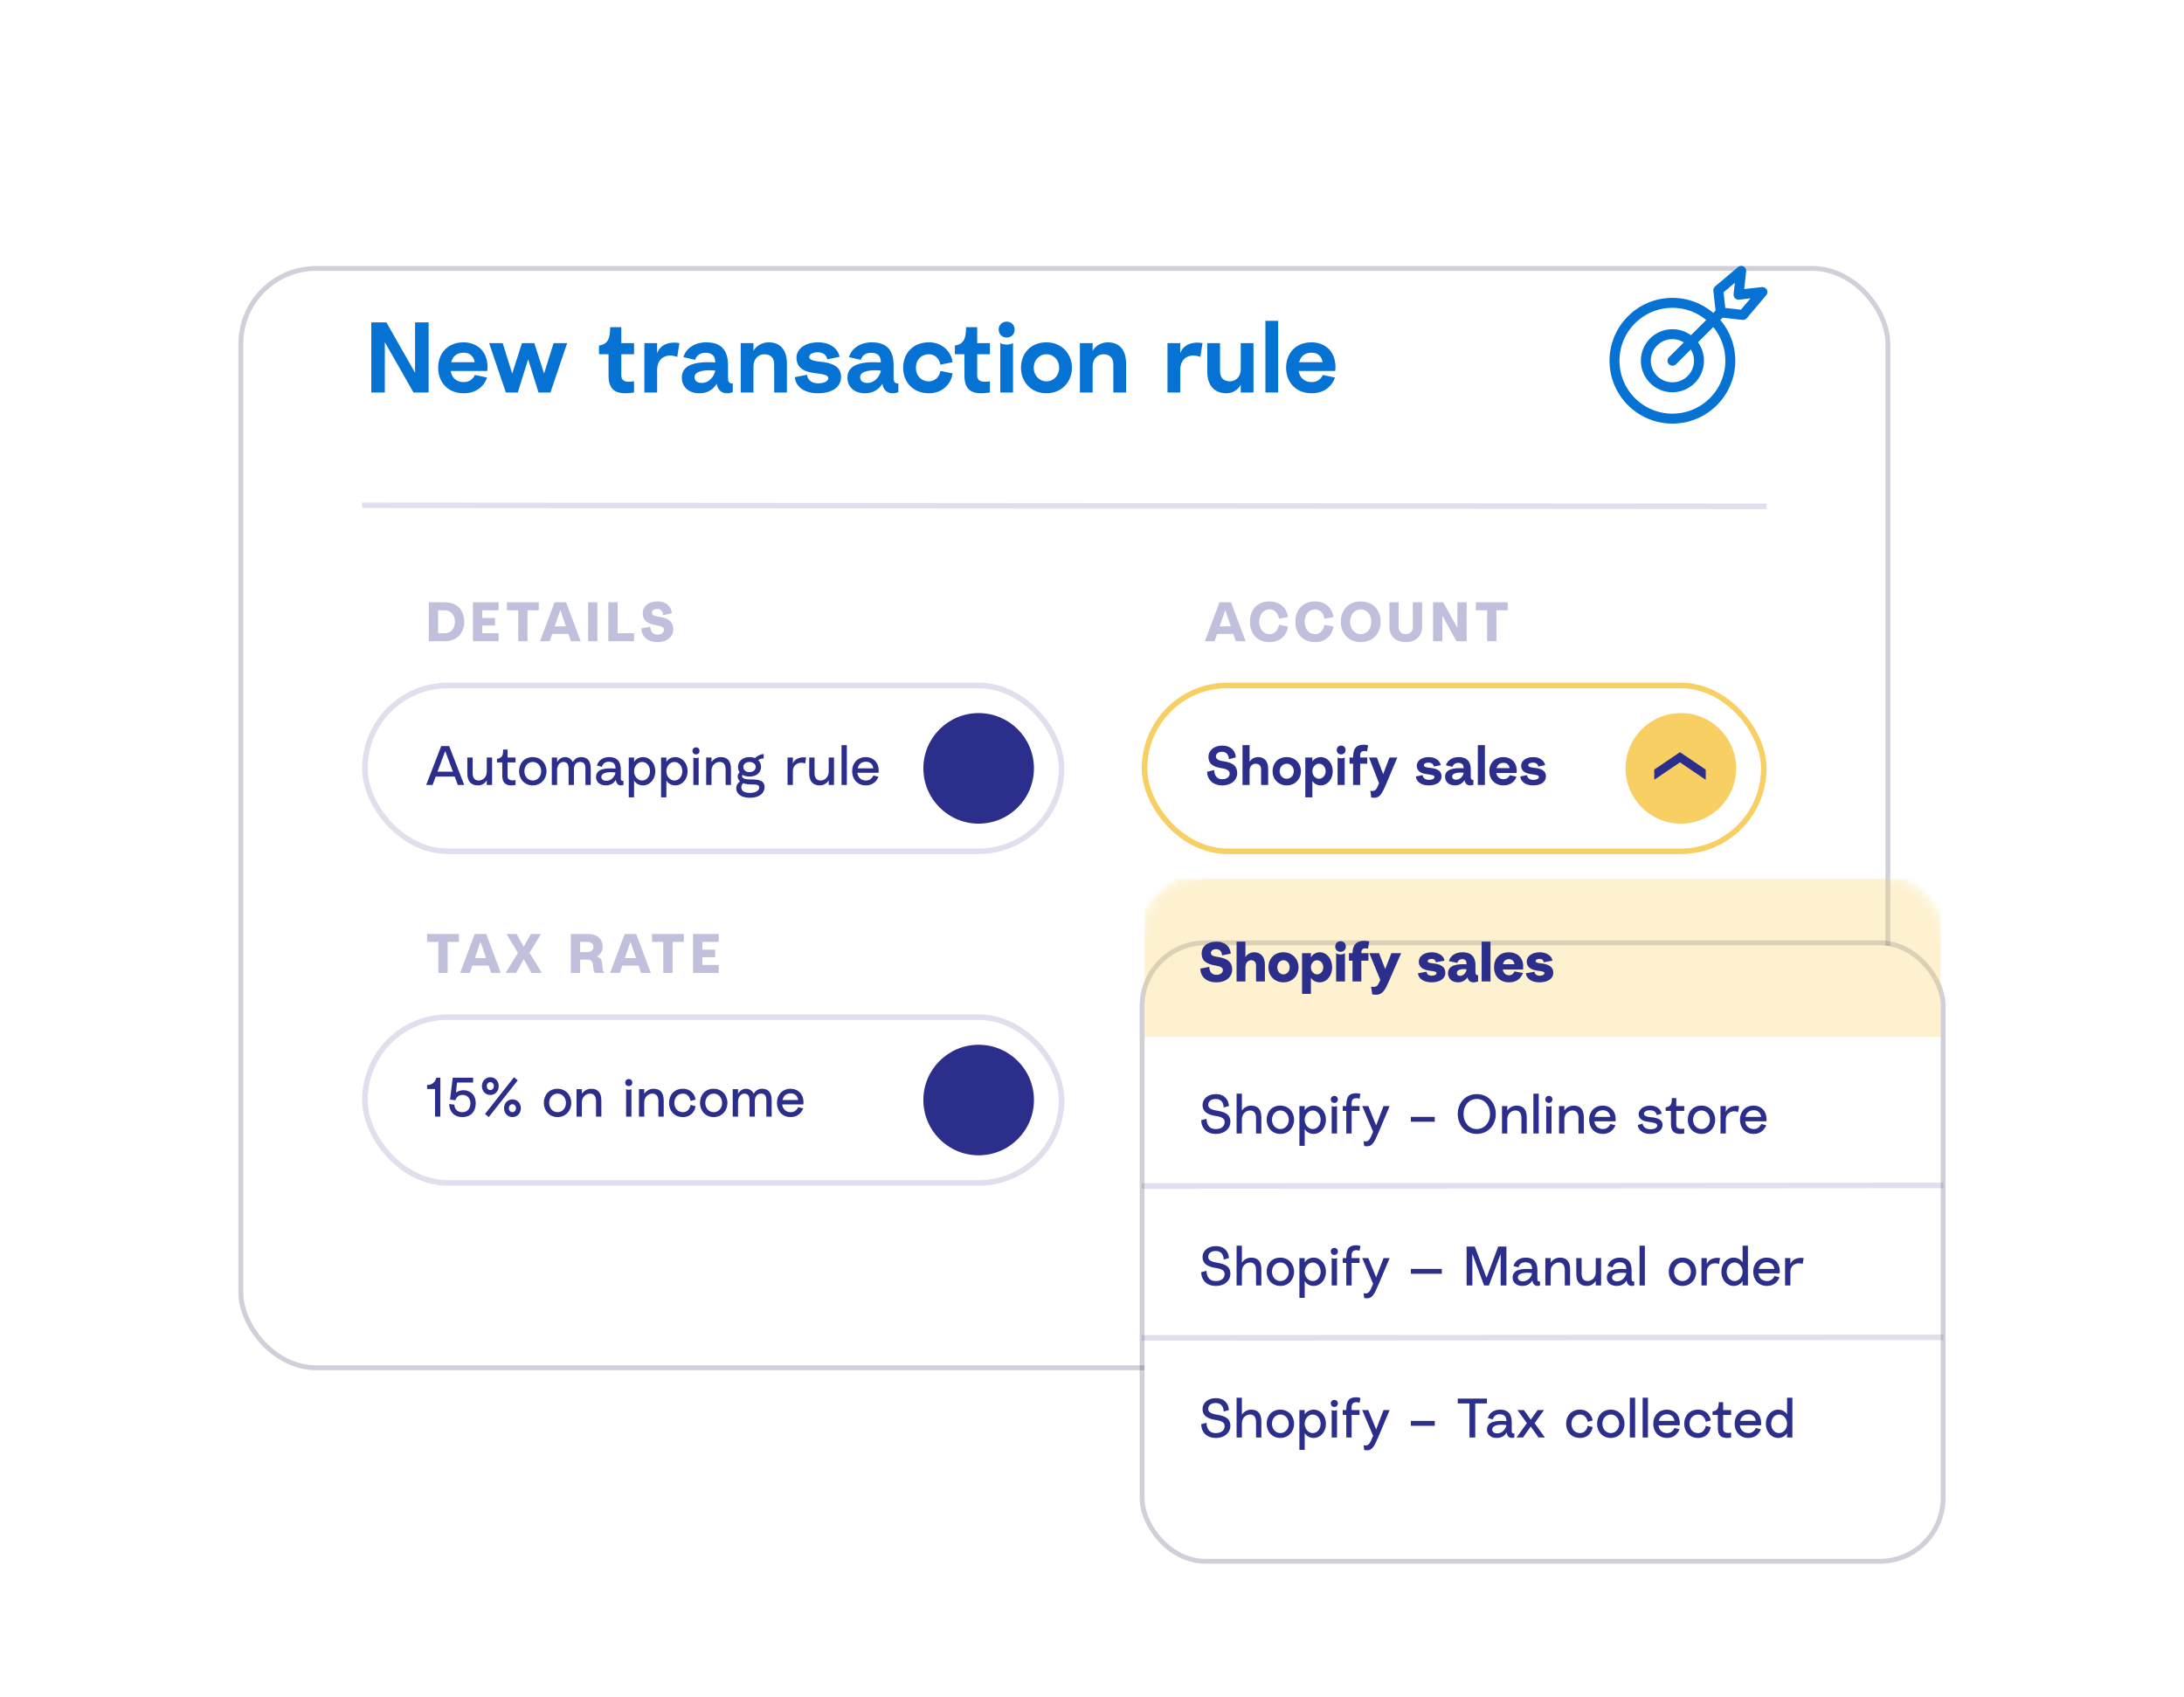 <svg width="395" height="307" viewBox="0 0 395 307" fill="none" xmlns="http://www.w3.org/2000/svg">
<g clip-path="url(#clip0_3908_7846)">
<g filter="url(#filter0_d_3908_7846)">
<rect x="44" y="37" width="297" height="198" rx="13.2" fill="white"/>
<rect x="43.56" y="36.56" width="297.88" height="198.88" rx="13.64" stroke="#161748" stroke-opacity="0.2" stroke-width="0.88"/>
</g>
<path opacity="0.3" fill-rule="evenodd" clip-rule="evenodd" d="M225.28 116H223.52L223.07 114.68H220.13L219.68 116H217.92L220.56 108.96H222.64L225.28 116ZM221.6 110.36L220.59 113.32H222.61L221.6 110.36Z" fill="#2C2E8B"/>
<path opacity="0.3" d="M226.061 112.48C226.061 114.51 227.271 116.16 229.621 116.16C231.751 116.16 232.811 114.66 232.941 113.34L231.311 113.02C231.231 113.67 230.761 114.72 229.641 114.72C228.431 114.72 227.741 113.72 227.741 112.48C227.741 111.24 228.431 110.24 229.641 110.24C230.761 110.24 231.231 111.29 231.311 111.94L232.941 111.62C232.811 110.3 231.751 108.8 229.621 108.8C227.271 108.8 226.061 110.45 226.061 112.48Z" fill="#2C2E8B"/>
<path opacity="0.3" d="M234.281 112.48C234.281 114.51 235.491 116.16 237.841 116.16C239.971 116.16 241.031 114.66 241.161 113.34L239.531 113.02C239.451 113.67 238.981 114.72 237.861 114.72C236.651 114.72 235.961 113.72 235.961 112.48C235.961 111.24 236.651 110.24 237.861 110.24C238.981 110.24 239.451 111.29 239.531 111.94L241.161 111.62C241.031 110.3 239.971 108.8 237.841 108.8C235.491 108.8 234.281 110.45 234.281 112.48Z" fill="#2C2E8B"/>
<path opacity="0.3" fill-rule="evenodd" clip-rule="evenodd" d="M242.503 112.48C242.503 110.45 243.823 108.8 246.103 108.8C248.383 108.8 249.703 110.45 249.703 112.48C249.703 114.51 248.383 116.16 246.103 116.16C243.823 116.16 242.503 114.51 242.503 112.48ZM244.183 112.48C244.183 113.72 244.953 114.72 246.103 114.72C247.253 114.72 248.023 113.72 248.023 112.48C248.023 111.24 247.253 110.24 246.103 110.24C244.953 110.24 244.183 111.24 244.183 112.48Z" fill="#2C2E8B"/>
<path opacity="0.3" d="M255.523 108.96V113.46C255.523 114.34 254.853 114.72 254.243 114.72C253.603 114.72 252.963 114.35 252.963 113.46V108.96H251.283V113.32C251.283 115.14 252.463 116.16 254.243 116.16C256.003 116.16 257.203 115.14 257.203 113.32V108.96H255.523Z" fill="#2C2E8B"/>
<path opacity="0.3" d="M263.585 108.96V113.58L261.025 108.96H259.185V116H260.865V111.38L263.425 116H265.265V108.96H263.585Z" fill="#2C2E8B"/>
<path opacity="0.3" d="M266.925 108.96V110.4H268.965V116H270.645V110.4H272.685V108.96H266.925Z" fill="#2C2E8B"/>
<rect x="207" y="124" width="112" height="30" rx="15" stroke="#F7CF63" stroke-linecap="square"/>
<path fill-rule="evenodd" clip-rule="evenodd" d="M314 139C314 133.477 309.523 129 304 129C298.477 129 294 133.477 294 139C294 144.523 298.477 149 304 149C309.523 149 314 144.523 314 139Z" fill="#F7CF63"/>
<path d="M308.5 141.074L303.841 137.914L299.192 141.06V139.216L303.842 136.069L308.5 139.228V141.074Z" fill="#2C2E8B"/>
<path d="M221.12 137.69C220.04 137.53 219.91 137.09 219.91 136.82C219.91 136.52 220.17 136 221.04 136C222.02 136 222.25 136.88 222.25 137.34L223.5 137.02C223.48 135.88 222.65 134.88 221.06 134.88C219.55 134.88 218.56 135.78 218.56 136.88C218.56 138.08 219.2 138.71 221.04 138.99C222.09 139.16 222.4 139.5 222.4 139.98C222.4 140.37 222.05 140.96 221.04 140.96C219.83 140.96 219.62 139.92 219.6 139.3L218.32 139.62C218.32 140.88 219.24 142.08 221.04 142.08C222.76 142.08 223.76 141.06 223.76 139.9C223.76 138.3 222.61 137.9 221.12 137.69Z" fill="#2C2E8B"/>
<path d="M227.521 136.96C226.821 136.96 226.231 137.37 226.001 137.82V134.8H224.721V142H226.001V139.36C226.001 138.58 226.561 138.16 227.061 138.16C227.611 138.16 228.081 138.4 228.081 139.2V142H229.361V139.12C229.361 137.62 228.611 136.96 227.521 136.96Z" fill="#2C2E8B"/>
<path fill-rule="evenodd" clip-rule="evenodd" d="M230.16 139.52C230.16 138.11 231.1 136.96 232.72 136.96C234.24 136.96 235.28 138.11 235.28 139.52C235.28 140.93 234.24 142.08 232.72 142.08C231.17 142.08 230.16 140.93 230.16 139.52ZM231.44 139.52C231.44 140.27 231.98 140.88 232.72 140.88C233.46 140.88 234 140.27 234 139.52C234 138.77 233.46 138.16 232.72 138.16C231.98 138.16 231.44 138.77 231.44 139.52Z" fill="#2C2E8B"/>
<path fill-rule="evenodd" clip-rule="evenodd" d="M236.08 137.04H237.36V137.74C237.63 137.33 238.2 136.96 238.86 136.96C240.07 136.96 241.04 138.05 241.04 139.52C241.04 140.99 240.07 142.08 238.86 142.08C238.2 142.08 237.63 141.71 237.36 141.28V144.24H236.08V137.04ZM237.36 139.52C237.36 140.26 237.9 140.88 238.56 140.88C239.22 140.88 239.76 140.26 239.76 139.52C239.76 138.78 239.22 138.16 238.56 138.16C237.9 138.16 237.36 138.78 237.36 139.52Z" fill="#2C2E8B"/>
<path fill-rule="evenodd" clip-rule="evenodd" d="M242.561 136.48C242.091 136.48 241.761 136.13 241.761 135.68C241.761 135.23 242.091 134.88 242.561 134.88C243.041 134.88 243.361 135.23 243.361 135.68C243.361 136.13 243.041 136.48 242.561 136.48ZM243.201 137.04V142H241.921V137.04C242.091 137.13 242.331 137.19 242.561 137.19C242.791 137.19 243.031 137.13 243.201 137.04Z" fill="#2C2E8B"/>
<path d="M246 136.62C246 135.68 246.86 135.83 247.24 135.93L247.44 134.83C247.26 134.78 246.97 134.72 246.74 134.72C245.48 134.72 244.72 135.17 244.72 137V137.04H244.08V138.16H244.72V142H246V138.16H247.28V137.04H246V136.62Z" fill="#2C2E8B"/>
<path d="M247.601 137.04L249.411 141.69C248.961 142.74 248.821 143.24 247.841 143.06L248.001 144.26C248.101 144.29 248.311 144.32 248.581 144.32C249.521 144.32 249.961 143.6 250.721 141.8L252.721 137.04H251.301L250.161 140.04L249.021 137.04H247.601Z" fill="#2C2E8B"/>
<path d="M256.08 140.46C256.13 141.3 256.9 142.08 258.39 142.08C259.89 142.08 260.72 141.41 260.72 140.45C260.72 139.39 259.88 139.03 258.58 138.9C257.63 138.8 257.52 138.61 257.52 138.42C257.52 138.23 257.74 137.96 258.39 137.96C259.08 137.96 259.3 138.42 259.33 138.67L260.56 138.42C260.49 137.79 259.81 136.96 258.42 136.96C256.92 136.96 256.24 137.79 256.24 138.48C256.24 139.07 256.45 139.83 257.99 140.04C258.92 140.17 259.44 140.22 259.44 140.56C259.44 140.78 259.17 141.08 258.43 141.08C257.55 141.08 257.32 140.53 257.31 140.22L256.08 140.46Z" fill="#2C2E8B"/>
<path fill-rule="evenodd" clip-rule="evenodd" d="M263.14 142.08C262 142.08 261.36 141.4 261.36 140.51C261.36 139.19 262.76 138.86 264.72 138.98C264.72 138.39 264.46 138.01 263.74 138.01C263.12 138.01 262.82 138.35 262.7 138.72L261.52 138.45C261.74 137.66 262.54 136.96 263.82 136.96C264.93 136.96 266 137.4 266 139.24V140.58C266 141.06 266.32 141.14 266.48 141.08V141.96C266.26 142.05 266.09 142.08 265.88 142.08C265.32 142.08 264.96 141.71 264.87 141.12C264.56 141.63 264.01 142.08 263.14 142.08ZM264.72 139.8C263.73 139.69 262.64 139.83 262.64 140.45C262.64 140.86 262.94 141.07 263.47 141.04C264.04 141.01 264.62 140.44 264.72 139.8Z" fill="#2C2E8B"/>
<path d="M267.28 134.8V142H268.56V134.8H267.28Z" fill="#2C2E8B"/>
<path fill-rule="evenodd" clip-rule="evenodd" d="M271.91 136.96C273.09 136.96 274.31 137.69 274.32 139.45C274.32 139.59 274.31 139.69 274.29 139.84H270.62C270.71 140.5 271.2 140.96 271.93 140.96C272.54 140.96 272.9 140.58 273.05 140.24L274.27 140.5C274.02 141.27 273.28 142.08 271.93 142.08C270.3 142.08 269.36 140.93 269.36 139.52C269.36 138.03 270.35 136.96 271.91 136.96ZM271.94 138C271.16 138 270.81 138.43 270.67 138.96H273.02C272.97 138.48 272.62 138 271.94 138Z" fill="#2C2E8B"/>
<path d="M274.96 140.46C275.01 141.3 275.78 142.08 277.27 142.08C278.77 142.08 279.6 141.41 279.6 140.45C279.6 139.39 278.76 139.03 277.46 138.9C276.51 138.8 276.4 138.61 276.4 138.42C276.4 138.23 276.62 137.96 277.27 137.96C277.96 137.96 278.18 138.42 278.21 138.67L279.44 138.42C279.37 137.79 278.69 136.96 277.3 136.96C275.8 136.96 275.12 137.79 275.12 138.48C275.12 139.07 275.33 139.83 276.87 140.04C277.8 140.17 278.32 140.22 278.32 140.56C278.32 140.78 278.05 141.08 277.31 141.08C276.43 141.08 276.2 140.53 276.19 140.22L274.96 140.46Z" fill="#2C2E8B"/>
<path opacity="0.3" fill-rule="evenodd" clip-rule="evenodd" d="M77.56 108.96H80.43C82.9 108.96 83.96 110.62 83.96 112.48C83.96 114.34 82.84 116 80.43 116H77.56V108.96ZM79.24 114.56H80.42C81.68 114.56 82.28 113.54 82.28 112.48C82.28 111.42 81.68 110.4 80.42 110.4H79.24V114.56Z" fill="#2C2E8B"/>
<path opacity="0.3" d="M90.18 110.4V108.96H85.54V116H90.18V114.56H87.22V113.16H89.54V111.8H87.22V110.4H90.18Z" fill="#2C2E8B"/>
<path opacity="0.3" d="M91.682 108.96V110.4H93.722V116H95.402V110.4H97.442V108.96H91.682Z" fill="#2C2E8B"/>
<path opacity="0.3" fill-rule="evenodd" clip-rule="evenodd" d="M105.022 116H103.262L102.812 114.68H99.872L99.422 116H97.662L100.302 108.96H102.382L105.022 116ZM101.342 110.36L100.332 113.32H102.352L101.342 110.36Z" fill="#2C2E8B"/>
<path opacity="0.3" d="M108.043 116V108.96H106.363V116H108.043Z" fill="#2C2E8B"/>
<path opacity="0.3" d="M110.024 108.96V116H114.664V114.56H111.704V108.96H110.024Z" fill="#2C2E8B"/>
<path opacity="0.3" d="M118.965 111.53C118.045 111.39 117.915 111.11 117.915 110.84C117.915 110.54 118.175 110.16 118.885 110.16C119.675 110.16 119.925 110.82 119.925 111.28L121.505 110.96C121.455 109.85 120.615 108.8 118.905 108.8C117.235 108.8 116.245 109.72 116.245 110.9C116.245 112.14 116.885 112.83 118.885 113.15C119.775 113.3 120.085 113.54 120.085 113.96C120.085 114.35 119.735 114.8 118.885 114.8C117.905 114.8 117.625 113.98 117.625 113.36L116.005 113.68C116.005 114.98 116.965 116.16 118.885 116.16C120.765 116.16 121.765 115.1 121.765 113.86C121.765 112.26 120.615 111.77 118.965 111.53Z" fill="#2C2E8B"/>
<rect opacity="0.15" x="66" y="124" width="126" height="30" rx="15" stroke="#2C2E8B" stroke-linecap="square"/>
<path fill-rule="evenodd" clip-rule="evenodd" d="M187 139C187 144.523 182.523 149 177 149C171.477 149 167 144.523 167 139C167 133.477 171.477 129 177 129C182.523 129 187 133.477 187 139Z" fill="#2C2E8B"/>
<path d="M181.5 136.926L176.841 140.086L172.192 136.94V138.784L176.842 141.931L181.5 138.772V136.926Z" fill="#2C2E8B"/>
<path fill-rule="evenodd" clip-rule="evenodd" d="M83.96 142H82.8L82.24 140.48H78.8L78.24 142H77.08L79.8 134.96H81.24L83.96 142ZM80.52 135.86L79.13 139.6H81.91L80.52 135.86Z" fill="#2C2E8B"/>
<path d="M86.441 142.08C87.38 142.08 87.861 141.45 88.04 141.18V142H89.001V137.04H88.04V139.58C88.04 140.67 87.24 141.2 86.581 141.2C85.99 141.2 85.481 140.88 85.481 139.84V137.04H84.52V139.92C84.52 141.42 85.26 142.08 86.441 142.08Z" fill="#2C2E8B"/>
<path d="M89.88 137.92H90.84V140.32C90.84 141.82 91.68 142.08 92.54 142.08C92.75 142.08 93.02 142.05 93.24 142V141.12C92.79 141.21 91.8 141.3 91.8 140.44V137.92H93.24V137.04H91.8V135.6H91C91 136.75 90.79 137.12 89.88 137.28V137.92Z" fill="#2C2E8B"/>
<path fill-rule="evenodd" clip-rule="evenodd" d="M93.88 139.52C93.88 138.11 94.79 136.96 96.36 136.96C97.83 136.96 98.84 138.11 98.84 139.52C98.84 140.93 97.83 142.08 96.36 142.08C94.86 142.08 93.88 140.93 93.88 139.52ZM94.84 139.52C94.84 140.45 95.48 141.2 96.36 141.2C97.24 141.2 97.88 140.45 97.88 139.52C97.88 138.59 97.24 137.84 96.36 137.84C95.48 137.84 94.84 138.59 94.84 139.52Z" fill="#2C2E8B"/>
<path d="M105.08 136.96C104.35 136.96 103.84 137.42 103.59 137.86C103.4 137.42 102.9 136.96 102.24 136.96C101.56 136.96 101.07 137.33 100.76 137.86V137.04H99.8V142H100.76V139.3C100.76 138.37 101.34 137.84 101.9 137.84C102.51 137.84 102.84 138.24 102.84 139.04V142H103.8V139.14C103.8 138.28 104.33 137.84 104.89 137.84C105.51 137.84 105.88 138.16 105.88 138.96V142H106.84V139.04C106.84 137.54 106.16 136.96 105.08 136.96Z" fill="#2C2E8B"/>
<path fill-rule="evenodd" clip-rule="evenodd" d="M109.54 142.08C108.55 142.08 107.8 141.48 107.8 140.59C107.8 139.13 109.36 138.88 111.32 139.04C111.32 138.4 111.11 137.8 110.1 137.8C109.28 137.8 108.95 138.34 108.86 138.72L107.96 138.48C108.22 137.54 109.06 136.96 110.18 136.96C111.29 136.96 112.28 137.44 112.28 139.24V140.82C112.28 141.28 112.56 141.32 112.76 141.26V141.98C112.65 142.04 112.48 142.08 112.32 142.08C111.81 142.08 111.43 141.72 111.38 141.07C111.06 141.61 110.56 142.08 109.54 142.08ZM111.32 139.75C110.05 139.58 108.76 139.74 108.76 140.55C108.76 140.96 109.11 141.31 109.83 141.24C110.68 141.16 111.24 140.36 111.32 139.75Z" fill="#2C2E8B"/>
<path fill-rule="evenodd" clip-rule="evenodd" d="M113.72 137.04H114.68V137.82C115 137.3 115.62 136.96 116.29 136.96C117.53 136.96 118.52 138.05 118.52 139.52C118.52 140.99 117.53 142.08 116.29 142.08C115.62 142.08 115 141.74 114.68 141.2V144.24H113.72V137.04ZM114.68 139.52C114.68 140.43 115.33 141.2 116.12 141.2C116.98 141.2 117.56 140.43 117.56 139.52C117.56 138.61 116.98 137.84 116.12 137.84C115.33 137.84 114.68 138.61 114.68 139.52Z" fill="#2C2E8B"/>
<path fill-rule="evenodd" clip-rule="evenodd" d="M119.561 137.04H120.521V137.82C120.841 137.3 121.461 136.96 122.131 136.96C123.371 136.96 124.361 138.05 124.361 139.52C124.361 140.99 123.371 142.08 122.131 142.08C121.461 142.08 120.841 141.74 120.521 141.2V144.24H119.561V137.04ZM120.521 139.52C120.521 140.43 121.171 141.2 121.961 141.2C122.821 141.2 123.401 140.43 123.401 139.52C123.401 138.61 122.821 137.84 121.961 137.84C121.171 137.84 120.521 138.61 120.521 139.52Z" fill="#2C2E8B"/>
<path fill-rule="evenodd" clip-rule="evenodd" d="M125.88 136.48C125.5 136.48 125.24 136.2 125.24 135.84C125.24 135.48 125.5 135.2 125.88 135.2C126.26 135.2 126.52 135.48 126.52 135.84C126.52 136.2 126.26 136.48 125.88 136.48ZM126.36 137.04V142H125.4V137.04C125.53 137.1 125.71 137.14 125.88 137.14C126.05 137.14 126.23 137.1 126.36 137.04Z" fill="#2C2E8B"/>
<path d="M130.36 136.96C129.42 136.96 128.86 137.59 128.68 137.86V137.04H127.72V142H128.68V139.46C128.68 138.37 129.48 137.84 130.14 137.84C130.73 137.84 131.24 138.16 131.24 139.2V142H132.2V139.12C132.2 137.62 131.54 136.96 130.36 136.96Z" fill="#2C2E8B"/>
<path fill-rule="evenodd" clip-rule="evenodd" d="M135.7 141C134.3 141 134.08 140.61 134.28 140.17C134.61 140.37 135.04 140.48 135.56 140.48C136.84 140.48 137.64 139.75 137.64 138.75C137.64 138.28 137.47 137.84 137.14 137.52C137.4 137.29 137.7 137.21 138.12 137.21V136.4C137.64 136.42 136.95 136.71 136.57 137.14C136.28 137.03 135.95 136.96 135.56 136.96C134.24 136.96 133.48 137.77 133.48 138.75C133.48 139.11 133.58 139.44 133.77 139.71C133.23 140.19 133.36 140.97 133.85 141.35C133.46 141.63 133.16 142.04 133.16 142.61C133.16 143.39 133.76 144.32 135.66 144.32C137.31 144.32 138.28 143.5 138.28 142.4C138.28 141.11 137.09 141 135.7 141ZM135.56 137.84C136.25 137.84 136.68 138.27 136.68 138.75C136.68 139.25 136.25 139.68 135.56 139.68C134.86 139.68 134.44 139.25 134.44 138.75C134.44 138.27 134.86 137.84 135.56 137.84ZM134.08 142.42C134.08 143.03 134.52 143.44 135.69 143.44C136.73 143.44 137.32 142.96 137.32 142.48C137.32 141.937 136.748 141.926 136.128 141.914C136.062 141.913 135.996 141.912 135.93 141.91C135.17 141.89 134.73 141.82 134.42 141.68C134.24 141.86 134.08 142.09 134.08 142.42Z" fill="#2C2E8B"/>
<path d="M143.4 138.13V137.04H142.44V142H143.4V139.51C143.4 138.31 144.5 137.69 145.62 138.11L145.8 137.04C144.79 136.85 143.69 137.27 143.4 138.13Z" fill="#2C2E8B"/>
<path d="M148.28 142.08C149.22 142.08 149.7 141.45 149.88 141.18V142H150.84V137.04H149.88V139.58C149.88 140.67 149.08 141.2 148.42 141.2C147.83 141.2 147.32 140.88 147.32 139.84V137.04H146.36V139.92C146.36 141.42 147.1 142.08 148.28 142.08Z" fill="#2C2E8B"/>
<path d="M152.2 134.8V142H153.16V134.8H152.2Z" fill="#2C2E8B"/>
<path fill-rule="evenodd" clip-rule="evenodd" d="M156.59 136.96C157.73 136.96 158.91 137.69 158.92 139.45C158.92 139.59 158.91 139.68 158.89 139.8H155.07C155.14 140.59 155.71 141.2 156.63 141.2C157.3 141.2 157.74 140.78 157.96 140.28L158.87 140.52C158.6 141.19 157.97 142.08 156.61 142.08C155.04 142.08 154.12 140.93 154.12 139.52C154.12 138.03 155.12 136.96 156.59 136.96ZM156.64 137.8C155.69 137.8 155.27 138.35 155.12 139H157.94C157.88 138.31 157.38 137.8 156.64 137.8Z" fill="#2C2E8B"/>
<path opacity="0.3" d="M77.24 168.96V170.4H79.28V176H80.96V170.4H83V168.96H77.24Z" fill="#2C2E8B"/>
<path opacity="0.3" fill-rule="evenodd" clip-rule="evenodd" d="M90.581 176H88.821L88.371 174.68H85.431L84.981 176H83.221L85.861 168.96H87.941L90.581 176ZM86.901 170.36L85.891 173.32H87.911L86.901 170.36Z" fill="#2C2E8B"/>
<path opacity="0.3" d="M98.002 176L95.762 172.38L97.842 168.96H96.012L94.722 171.26L93.432 168.96H91.602L93.682 172.38L91.442 176H93.342L94.722 173.51L96.102 176H98.002Z" fill="#2C2E8B"/>
<path opacity="0.3" fill-rule="evenodd" clip-rule="evenodd" d="M104.924 176H103.244V168.96H106.264C108.164 168.96 109.004 170 109.004 171.24C109.004 171.98 108.604 172.67 107.994 173.05C108.354 173.15 108.614 173.4 108.714 173.62C108.872 173.95 108.911 174.376 108.948 174.782C108.994 175.301 109.038 175.787 109.324 176H107.644C107.392 175.832 107.344 175.402 107.294 174.953C107.255 174.602 107.215 174.239 107.074 173.98C106.914 173.69 106.654 173.6 106.284 173.6H104.924V176ZM104.924 170.4V172.24H106.174C106.864 172.24 107.324 171.88 107.324 171.32C107.324 170.69 106.864 170.4 106.174 170.4H104.924Z" fill="#2C2E8B"/>
<path opacity="0.3" fill-rule="evenodd" clip-rule="evenodd" d="M117.705 176H115.945L115.495 174.68H112.555L112.105 176H110.345L112.985 168.96H115.065L117.705 176ZM114.025 170.36L113.015 173.32H115.035L114.025 170.36Z" fill="#2C2E8B"/>
<path opacity="0.3" d="M117.926 168.96V170.4H119.966V176H121.646V170.4H123.686V168.96H117.926Z" fill="#2C2E8B"/>
<path opacity="0.3" d="M129.987 170.4V168.96H125.347V176H129.987V174.56H127.027V173.16H129.347V171.8H127.027V170.4H129.987Z" fill="#2C2E8B"/>
<rect opacity="0.15" x="66" y="184" width="126" height="30" rx="15" stroke="#2C2E8B" stroke-linecap="square"/>
<path fill-rule="evenodd" clip-rule="evenodd" d="M187 199C187 204.523 182.523 209 177 209C171.477 209 167 204.523 167 199C167 193.477 171.477 189 177 189C182.523 189 187 193.477 187 199Z" fill="#2C2E8B"/>
<path d="M181.5 196.926L176.841 200.086L172.192 196.94V198.784L176.842 201.931L181.5 198.772V196.926Z" fill="#2C2E8B"/>
<path d="M78.92 194.96C78.74 195.74 78.13 196.28 77.24 196.28V197H78.68V202H79.64V194.96H78.92Z" fill="#2C2E8B"/>
<path d="M82.47 197.65L82.66 195.84H85.57V194.96H81.88L81.4 198.92L82.34 199.04C82.54 198.55 82.89 198.06 83.66 198.07C84.66 198.08 85.08 198.85 85.08 199.6C85.08 200.39 84.63 201.2 83.62 201.2C82.53 201.2 82.18 200.39 82.18 199.84L81.24 199.72C81.24 201.05 82.13 202.08 83.62 202.08C85.29 202.08 86.04 200.92 86.04 199.58C86.04 197.11 83.55 196.81 82.47 197.65Z" fill="#2C2E8B"/>
<path fill-rule="evenodd" clip-rule="evenodd" d="M88.69 198.08C89.57 198.08 90.2 197.38 90.2 196.48C90.2 195.59 89.57 194.88 88.69 194.88C87.8 194.88 87.16 195.59 87.16 196.48C87.16 197.38 87.8 198.08 88.69 198.08ZM88.4 202.08L93.64 195.44L92.96 194.88L87.72 201.52L88.4 202.08ZM88.04 196.48C88.04 196.86 88.3 197.2 88.68 197.2C89.06 197.2 89.32 196.86 89.32 196.48C89.32 196.1 89.06 195.76 88.68 195.76C88.3 195.76 88.04 196.1 88.04 196.48ZM92.69 202.08C93.57 202.08 94.2 201.38 94.2 200.48C94.2 199.59 93.57 198.88 92.69 198.88C91.8 198.88 91.16 199.59 91.16 200.48C91.16 201.38 91.8 202.08 92.69 202.08ZM92.04 200.48C92.04 200.86 92.3 201.2 92.68 201.2C93.06 201.2 93.32 200.86 93.32 200.48C93.32 200.1 93.06 199.76 92.68 199.76C92.3 199.76 92.04 200.1 92.04 200.48Z" fill="#2C2E8B"/>
<path fill-rule="evenodd" clip-rule="evenodd" d="M98.36 199.52C98.36 198.11 99.27 196.96 100.84 196.96C102.31 196.96 103.32 198.11 103.32 199.52C103.32 200.93 102.31 202.08 100.84 202.08C99.34 202.08 98.36 200.93 98.36 199.52ZM99.32 199.52C99.32 200.45 99.96 201.2 100.84 201.2C101.72 201.2 102.36 200.45 102.36 199.52C102.36 198.59 101.72 197.84 100.84 197.84C99.96 197.84 99.32 198.59 99.32 199.52Z" fill="#2C2E8B"/>
<path d="M106.92 196.96C105.98 196.96 105.42 197.59 105.24 197.86V197.04H104.28V202H105.24V199.46C105.24 198.37 106.04 197.84 106.7 197.84C107.29 197.84 107.8 198.16 107.8 199.2V202H108.76V199.12C108.76 197.62 108.1 196.96 106.92 196.96Z" fill="#2C2E8B"/>
<path fill-rule="evenodd" clip-rule="evenodd" d="M113.72 196.48C113.34 196.48 113.08 196.2 113.08 195.84C113.08 195.48 113.34 195.2 113.72 195.2C114.1 195.2 114.36 195.48 114.36 195.84C114.36 196.2 114.1 196.48 113.72 196.48ZM114.2 197.04V202H113.24V197.04C113.37 197.1 113.55 197.14 113.72 197.14C113.89 197.14 114.07 197.1 114.2 197.04Z" fill="#2C2E8B"/>
<path d="M118.201 196.96C117.261 196.96 116.701 197.59 116.521 197.86V197.04H115.561V202H116.521V199.46C116.521 198.37 117.321 197.84 117.981 197.84C118.571 197.84 119.081 198.16 119.081 199.2V202H120.041V199.12C120.041 197.62 119.381 196.96 118.201 196.96Z" fill="#2C2E8B"/>
<path d="M121 199.52C121 200.93 121.94 202.08 123.51 202.08C124.96 202.08 125.67 201.04 125.8 200.12L124.9 199.88C124.78 200.49 124.39 201.2 123.52 201.2C122.54 201.2 121.96 200.43 121.96 199.52C121.96 198.61 122.54 197.84 123.52 197.84C124.39 197.84 124.78 198.55 124.9 199.16L125.8 198.92C125.67 198 124.95 196.96 123.51 196.96C121.91 196.96 121 198.11 121 199.52Z" fill="#2C2E8B"/>
<path fill-rule="evenodd" clip-rule="evenodd" d="M126.601 199.52C126.601 198.11 127.511 196.96 129.081 196.96C130.551 196.96 131.561 198.11 131.561 199.52C131.561 200.93 130.551 202.08 129.081 202.08C127.581 202.08 126.601 200.93 126.601 199.52ZM127.561 199.52C127.561 200.45 128.201 201.2 129.081 201.2C129.961 201.2 130.601 200.45 130.601 199.52C130.601 198.59 129.961 197.84 129.081 197.84C128.201 197.84 127.561 198.59 127.561 199.52Z" fill="#2C2E8B"/>
<path d="M137.801 196.96C137.071 196.96 136.561 197.42 136.311 197.86C136.121 197.42 135.621 196.96 134.961 196.96C134.281 196.96 133.791 197.33 133.481 197.86V197.04H132.521V202H133.481V199.3C133.481 198.37 134.061 197.84 134.621 197.84C135.231 197.84 135.561 198.24 135.561 199.04V202H136.521V199.14C136.521 198.28 137.051 197.84 137.611 197.84C138.231 197.84 138.601 198.16 138.601 198.96V202H139.561V199.04C139.561 197.54 138.881 196.96 137.801 196.96Z" fill="#2C2E8B"/>
<path fill-rule="evenodd" clip-rule="evenodd" d="M142.991 196.96C144.131 196.96 145.311 197.69 145.321 199.45C145.321 199.59 145.311 199.68 145.291 199.8H141.471C141.541 200.59 142.111 201.2 143.031 201.2C143.701 201.2 144.141 200.78 144.361 200.28L145.271 200.52C145.001 201.19 144.371 202.08 143.011 202.08C141.441 202.08 140.521 200.93 140.521 199.52C140.521 198.03 141.521 196.96 142.991 196.96ZM143.041 197.8C142.091 197.8 141.671 198.35 141.521 199H144.341C144.281 198.31 143.781 197.8 143.041 197.8Z" fill="#2C2E8B"/>
<path d="M75.072 58.328V67.436L69.888 58.328H67.152V71H69.6V61.892L74.784 71H77.52V58.328H75.072Z" fill="#0672D3"/>
<path fill-rule="evenodd" clip-rule="evenodd" d="M83.838 61.928C85.962 61.928 88.158 63.242 88.176 66.41C88.176 66.662 88.158 66.842 88.122 67.112H81.516C81.678 68.3 82.56 69.128 83.874 69.128C84.972 69.128 85.62 68.444 85.89 67.832L88.086 68.3C87.636 69.686 86.304 71.144 83.874 71.144C80.94 71.144 79.248 69.074 79.248 66.536C79.248 63.854 81.03 61.928 83.838 61.928ZM83.892 63.8C82.488 63.8 81.858 64.574 81.606 65.528H85.836C85.746 64.664 85.116 63.8 83.892 63.8Z" fill="#0672D3"/>
<path d="M100.128 62.072L98.4 67.58L96.636 62.072H94.404L92.64 67.58L90.912 62.072H88.464L91.488 71H93.648L95.52 64.988L97.392 71H99.552L102.576 62.072H100.128Z" fill="#0672D3"/>
<path d="M108.336 64.088H110.064V67.976C110.064 70.676 111.576 71.144 113.124 71.144C113.502 71.144 114.276 71.072 114.672 71V68.984C113.862 69.092 112.368 69.308 112.368 67.904V64.088H114.672V62.072H112.368V59.192H110.352C110.352 61.262 109.938 62.27 108.336 62.504V64.088Z" fill="#0672D3"/>
<path d="M118.848 63.926V62.072H116.544V71H118.848V66.95C118.848 64.574 120.756 63.872 122.484 64.574L122.88 62.072C121.242 61.73 119.37 62.27 118.848 63.926Z" fill="#0672D3"/>
<path fill-rule="evenodd" clip-rule="evenodd" d="M126.516 71.144C124.464 71.144 123.312 69.92 123.312 68.318C123.312 65.942 125.832 65.348 129.36 65.564C129.36 64.502 128.892 63.818 127.596 63.818C126.48 63.818 125.941 64.43 125.724 65.096L123.6 64.61C123.997 63.188 125.437 61.928 127.74 61.928C129.739 61.928 131.665 62.72 131.665 66.032V68.444C131.665 69.308 132.24 69.452 132.528 69.344V70.928C132.132 71.09 131.826 71.144 131.448 71.144C130.44 71.144 129.793 70.478 129.63 69.416C129.072 70.334 128.082 71.144 126.516 71.144ZM129.36 67.04C127.578 66.842 125.616 67.094 125.616 68.21C125.616 68.948 126.156 69.326 127.11 69.272C128.136 69.218 129.181 68.192 129.36 67.04Z" fill="#0672D3"/>
<path d="M139.009 61.928C137.749 61.928 136.687 62.666 136.273 63.476V62.072H133.969V71H136.273V66.248C136.273 64.844 137.281 64.088 138.181 64.088C139.171 64.088 140.017 64.52 140.017 65.96V71H142.321V65.816C142.321 63.116 140.971 61.928 139.009 61.928Z" fill="#0672D3"/>
<path d="M143.761 68.228C143.851 69.74 145.237 71.144 147.919 71.144C150.619 71.144 152.113 69.938 152.113 68.21C152.113 66.302 150.601 65.654 148.261 65.42C146.551 65.24 146.353 64.898 146.353 64.556C146.353 64.214 146.749 63.728 147.919 63.728C149.161 63.728 149.557 64.556 149.611 65.006L151.825 64.556C151.699 63.422 150.475 61.928 147.973 61.928C145.273 61.928 144.049 63.422 144.049 64.664C144.049 65.726 144.427 67.094 147.199 67.472C148.873 67.706 149.809 67.796 149.809 68.408C149.809 68.804 149.323 69.344 147.991 69.344C146.407 69.344 145.993 68.354 145.975 67.796L143.761 68.228Z" fill="#0672D3"/>
<path fill-rule="evenodd" clip-rule="evenodd" d="M156.469 71.144C154.417 71.144 153.265 69.92 153.265 68.318C153.265 65.942 155.785 65.348 159.313 65.564C159.313 64.502 158.845 63.818 157.549 63.818C156.433 63.818 155.893 64.43 155.677 65.096L153.553 64.61C153.949 63.188 155.389 61.928 157.693 61.928C159.691 61.928 161.617 62.72 161.617 66.032V68.444C161.617 69.308 162.193 69.452 162.481 69.344V70.928C162.085 71.09 161.779 71.144 161.401 71.144C160.393 71.144 159.745 70.478 159.583 69.416C159.025 70.334 158.035 71.144 156.469 71.144ZM159.313 67.04C157.531 66.842 155.569 67.094 155.569 68.21C155.569 68.948 156.109 69.326 157.063 69.272C158.089 69.218 159.133 68.192 159.313 67.04Z" fill="#0672D3"/>
<path d="M163.345 66.536C163.345 69.074 165.091 71.144 168.007 71.144C170.653 71.144 172.111 69.2 172.273 67.544L170.077 67.112C169.969 67.886 169.321 68.984 167.989 68.984C166.513 68.984 165.649 67.868 165.649 66.536C165.649 65.204 166.513 64.088 167.989 64.088C169.321 64.088 169.969 65.186 170.077 65.96L172.273 65.528C172.111 63.872 170.635 61.928 168.007 61.928C165.037 61.928 163.345 63.998 163.345 66.536Z" fill="#0672D3"/>
<path d="M172.704 64.088H174.432V67.976C174.432 70.676 175.944 71.144 177.492 71.144C177.87 71.144 178.644 71.072 179.04 71V68.984C178.23 69.092 176.736 69.308 176.736 67.904V64.088H179.04V62.072H176.736V59.192H174.72C174.72 61.262 174.306 62.27 172.704 62.504V64.088Z" fill="#0672D3"/>
<path fill-rule="evenodd" clip-rule="evenodd" d="M182.064 61.064C181.218 61.064 180.624 60.434 180.624 59.624C180.624 58.814 181.218 58.184 182.064 58.184C182.928 58.184 183.504 58.814 183.504 59.624C183.504 60.434 182.928 61.064 182.064 61.064ZM183.216 62.072V71H180.912V62.072C181.218 62.234 181.65 62.342 182.064 62.342C182.478 62.342 182.91 62.234 183.216 62.072Z" fill="#0672D3"/>
<path fill-rule="evenodd" clip-rule="evenodd" d="M184.656 66.536C184.656 63.998 186.348 61.928 189.264 61.928C192 61.928 193.872 63.998 193.872 66.536C193.872 69.074 192 71.144 189.264 71.144C186.474 71.144 184.656 69.074 184.656 66.536ZM186.96 66.536C186.96 67.886 187.932 68.984 189.264 68.984C190.596 68.984 191.568 67.886 191.568 66.536C191.568 65.186 190.596 64.088 189.264 64.088C187.932 64.088 186.96 65.186 186.96 66.536Z" fill="#0672D3"/>
<path d="M200.352 61.928C199.092 61.928 198.03 62.666 197.616 63.476V62.072H195.312V71H197.616V66.248C197.616 64.844 198.624 64.088 199.524 64.088C200.514 64.088 201.36 64.52 201.36 65.96V71H203.665V65.816C203.665 63.116 202.314 61.928 200.352 61.928Z" fill="#0672D3"/>
<path d="M213.456 63.926V62.072H211.152V71H213.456V66.95C213.456 64.574 215.364 63.872 217.092 64.574L217.488 62.072C215.85 61.73 213.978 62.27 213.456 63.926Z" fill="#0672D3"/>
<path d="M221.809 71.144C223.069 71.144 223.987 70.406 224.401 69.596V71H226.705V62.072H224.401V66.824C224.401 68.228 223.393 68.984 222.493 68.984C221.503 68.984 220.657 68.552 220.657 67.112V62.072H218.353V67.256C218.353 69.956 219.847 71.144 221.809 71.144Z" fill="#0672D3"/>
<path d="M228.864 58.04V71H231.168V58.04H228.864Z" fill="#0672D3"/>
<path fill-rule="evenodd" clip-rule="evenodd" d="M237.198 61.928C239.322 61.928 241.518 63.242 241.536 66.41C241.536 66.662 241.518 66.842 241.482 67.112H234.876C235.038 68.3 235.92 69.128 237.234 69.128C238.332 69.128 238.98 68.444 239.25 67.832L241.446 68.3C240.996 69.686 239.664 71.144 237.234 71.144C234.3 71.144 232.608 69.074 232.608 66.536C232.608 63.854 234.39 61.928 237.198 61.928ZM237.252 63.8C235.848 63.8 235.218 64.574 234.966 65.528H239.196C239.106 64.664 238.476 63.8 237.252 63.8Z" fill="#0672D3"/>
<path opacity="0.15" d="M66 91.405L319 91.595" stroke="#2C2E8B" stroke-linecap="square"/>
<g filter="url(#filter1_d_3908_7846)">
<rect x="207" y="159" width="144" height="111" rx="11" fill="white"/>
<rect x="206.56" y="158.56" width="144.88" height="111.88" rx="11.44" stroke="#161748" stroke-opacity="0.2" stroke-width="0.88"/>
</g>
<mask id="mask0_3908_7846" style="mask-type:luminance" maskUnits="userSpaceOnUse" x="206" y="158" width="146" height="113">
<rect x="207" y="159" width="144" height="111" rx="11" fill="white"/>
<rect x="206.56" y="158.56" width="144.88" height="111.88" rx="11.44" stroke="white" stroke-width="0.88"/>
</mask>
<g mask="url(#mask0_3908_7846)">
<rect opacity="0.3" x="207" y="159" width="144" height="28.574" fill="#F7CF63"/>
<path opacity="0.15" d="M207 214.55L351 214.45" stroke="#2C2E8B" stroke-linecap="square"/>
<path opacity="0.15" d="M207 242.025L351 241.925" stroke="#2C2E8B" stroke-linecap="square"/>
<path d="M220.051 173.079C219.131 172.939 219.001 172.659 219.001 172.389C219.001 172.089 219.261 171.709 219.971 171.709C220.761 171.709 221.011 172.369 221.011 172.829L222.591 172.509C222.541 171.399 221.701 170.349 219.991 170.349C218.321 170.349 217.331 171.269 217.331 172.449C217.331 173.689 217.971 174.379 219.971 174.699C220.861 174.849 221.171 175.089 221.171 175.509C221.171 175.899 220.821 176.349 219.971 176.349C218.991 176.349 218.711 175.529 218.711 174.909L217.091 175.229C217.091 176.529 218.051 177.709 219.971 177.709C221.851 177.709 222.851 176.649 222.851 175.409C222.851 173.809 221.701 173.319 220.051 173.079Z" fill="#2C2E8B"/>
<path d="M226.85 172.269C226.09 172.269 225.47 172.689 225.25 173.169V170.349H223.65V177.549H225.25V174.989C225.25 174.009 225.88 173.709 226.29 173.709C226.72 173.709 227.17 173.949 227.17 174.669V177.549H228.77V174.509C228.77 173.009 227.94 172.269 226.85 172.269Z" fill="#2C2E8B"/>
<path fill-rule="evenodd" clip-rule="evenodd" d="M229.411 174.989C229.411 173.489 230.421 172.269 232.131 172.269C233.731 172.269 234.851 173.489 234.851 174.989C234.851 176.489 233.741 177.709 232.131 177.709C230.451 177.709 229.411 176.489 229.411 174.989ZM231.011 174.989C231.011 175.689 231.471 176.269 232.131 176.269C232.791 176.269 233.251 175.689 233.251 174.989C233.251 174.289 232.791 173.709 232.131 173.709C231.471 173.709 231.011 174.289 231.011 174.989Z" fill="#2C2E8B"/>
<path fill-rule="evenodd" clip-rule="evenodd" d="M235.491 172.429H237.091V173.209C237.361 172.689 237.961 172.269 238.681 172.269C239.981 172.269 240.931 173.489 240.931 174.989C240.931 176.489 239.981 177.709 238.681 177.709C237.961 177.709 237.361 177.369 237.091 176.849V179.789H235.491V172.429ZM237.091 174.989C237.091 175.689 237.591 176.269 238.211 176.269C238.831 176.269 239.331 175.689 239.331 174.989C239.331 174.289 238.831 173.709 238.211 173.709C237.591 173.709 237.091 174.289 237.091 174.989Z" fill="#2C2E8B"/>
<path fill-rule="evenodd" clip-rule="evenodd" d="M242.451 172.189C241.881 172.189 241.491 171.769 241.491 171.229C241.491 170.689 241.881 170.269 242.451 170.269C243.021 170.269 243.411 170.689 243.411 171.229C243.411 171.769 243.021 172.189 242.451 172.189ZM243.251 172.429V177.549H241.651V172.429C241.861 172.589 242.171 172.669 242.451 172.669C242.731 172.669 243.041 172.589 243.251 172.429Z" fill="#2C2E8B"/>
<path d="M246.211 172.329C246.211 171.389 247.061 171.539 247.411 171.619L247.651 170.319C247.431 170.249 247.101 170.189 246.791 170.189C245.561 170.189 244.651 170.699 244.611 172.429H243.971V173.789H244.611V177.549H246.211V173.789H247.491V172.429H246.211V172.329Z" fill="#2C2E8B"/>
<path d="M247.65 172.429L249.64 177.269C249.22 178.289 249.04 178.669 247.97 178.489L248.19 179.889C248.32 179.919 248.6 179.949 248.87 179.949C250.13 179.949 250.57 178.959 251.27 177.349L253.41 172.429H251.65L250.53 175.309L249.41 172.429H247.65Z" fill="#2C2E8B"/>
<path d="M256.451 176.069C256.521 176.949 257.381 177.709 258.921 177.709C260.531 177.709 261.411 176.939 261.411 176.009C261.411 174.869 260.571 174.419 259.111 174.269C258.321 174.189 258.211 174.039 258.211 173.859C258.211 173.679 258.431 173.469 258.921 173.469C259.441 173.469 259.651 173.779 259.691 174.079L261.251 173.789C261.161 172.889 260.121 172.269 258.951 172.269C257.451 172.269 256.611 173.099 256.611 173.909C256.611 174.459 256.741 175.349 258.521 175.599C259.291 175.709 259.811 175.729 259.811 176.049C259.811 176.239 259.571 176.509 258.961 176.509C258.241 176.509 258.031 176.099 258.011 175.789L256.451 176.069Z" fill="#2C2E8B"/>
<path fill-rule="evenodd" clip-rule="evenodd" d="M263.711 177.709C262.511 177.709 261.891 176.949 261.891 176.059C261.891 174.609 263.531 174.339 265.251 174.449C265.251 173.869 265.051 173.509 264.471 173.509C263.921 173.509 263.681 173.819 263.571 174.189L262.051 173.869C262.281 172.959 263.151 172.269 264.511 172.269C265.811 172.269 266.851 172.829 266.851 174.629V175.909C266.851 176.389 267.171 176.469 267.331 176.409V177.529C267.081 177.639 266.861 177.709 266.491 177.709C265.861 177.709 265.531 177.349 265.421 176.789C265.031 177.369 264.461 177.709 263.711 177.709ZM265.251 175.349C264.421 175.239 263.491 175.379 263.491 175.999C263.491 176.439 263.831 176.559 264.181 176.529C264.731 176.479 265.181 175.909 265.251 175.349Z" fill="#2C2E8B"/>
<path d="M267.971 170.349V177.549H269.571V170.349H267.971Z" fill="#2C2E8B"/>
<path fill-rule="evenodd" clip-rule="evenodd" d="M272.921 172.269C274.221 172.269 275.481 173.069 275.491 174.829C275.491 174.979 275.481 175.239 275.461 175.389H271.801C271.901 175.999 272.321 176.429 272.931 176.429C273.541 176.429 273.781 176.009 273.911 175.729L275.431 176.019C275.141 176.879 274.401 177.709 272.951 177.709C271.161 177.709 270.211 176.489 270.211 174.989C270.211 173.409 271.201 172.269 272.921 172.269ZM273.901 174.429C273.841 173.869 273.471 173.509 272.941 173.509C272.251 173.509 271.951 173.909 271.831 174.429H273.901Z" fill="#2C2E8B"/>
<path d="M275.971 176.069C276.041 176.949 276.901 177.709 278.441 177.709C280.051 177.709 280.931 176.939 280.931 176.009C280.931 174.869 280.091 174.419 278.631 174.269C277.841 174.189 277.731 174.039 277.731 173.859C277.731 173.679 277.951 173.469 278.441 173.469C278.961 173.469 279.171 173.779 279.211 174.079L280.771 173.789C280.681 172.889 279.641 172.269 278.471 172.269C276.971 172.269 276.131 173.099 276.131 173.909C276.131 174.459 276.261 175.349 278.041 175.599C278.811 175.709 279.331 175.729 279.331 176.049C279.331 176.239 279.091 176.509 278.481 176.509C277.761 176.509 277.551 176.099 277.531 175.789L275.971 176.069Z" fill="#2C2E8B"/>
<path d="M219.981 200.899C218.711 200.679 218.521 200.279 218.521 199.849C218.521 199.389 218.861 198.809 219.881 198.809C221.031 198.809 221.311 199.729 221.311 200.349L222.261 200.089C222.231 199.009 221.511 197.929 219.901 197.929C218.431 197.929 217.491 198.809 217.491 199.909C217.491 201.109 218.401 201.659 219.881 201.879C221.101 202.069 221.491 202.389 221.491 203.009C221.491 203.539 221.111 204.249 219.891 204.249C218.481 204.249 218.231 203.129 218.211 202.389L217.251 202.649C217.251 203.889 218.061 205.129 219.891 205.129C221.581 205.129 222.531 204.089 222.531 202.949C222.531 201.469 221.371 201.129 219.981 200.899Z" fill="#2C2E8B"/>
<path d="M226.29 200.009C225.35 200.009 224.79 200.639 224.61 200.909V197.849H223.65V205.049H224.61V202.509C224.61 201.419 225.41 200.889 226.07 200.889C226.66 200.889 227.17 201.209 227.17 202.249V205.049H228.13V202.169C228.13 200.669 227.47 200.009 226.29 200.009Z" fill="#2C2E8B"/>
<path fill-rule="evenodd" clip-rule="evenodd" d="M229.091 202.569C229.091 201.159 230.001 200.009 231.571 200.009C233.041 200.009 234.051 201.159 234.051 202.569C234.051 203.979 233.041 205.129 231.571 205.129C230.071 205.129 229.091 203.979 229.091 202.569ZM230.051 202.569C230.051 203.499 230.691 204.249 231.571 204.249C232.451 204.249 233.091 203.499 233.091 202.569C233.091 201.639 232.451 200.889 231.571 200.889C230.691 200.889 230.051 201.639 230.051 202.569Z" fill="#2C2E8B"/>
<path fill-rule="evenodd" clip-rule="evenodd" d="M235.011 200.089H235.971V200.869C236.291 200.349 236.911 200.009 237.581 200.009C238.821 200.009 239.811 201.099 239.811 202.569C239.811 204.039 238.821 205.129 237.581 205.129C236.911 205.129 236.291 204.789 235.971 204.249V207.289H235.011V200.089ZM235.971 202.569C235.971 203.479 236.621 204.249 237.411 204.249C238.271 204.249 238.851 203.479 238.851 202.569C238.851 201.659 238.271 200.889 237.411 200.889C236.621 200.889 235.971 201.659 235.971 202.569Z" fill="#2C2E8B"/>
<path fill-rule="evenodd" clip-rule="evenodd" d="M241.33 199.529C240.95 199.529 240.69 199.249 240.69 198.889C240.69 198.529 240.95 198.249 241.33 198.249C241.71 198.249 241.97 198.529 241.97 198.889C241.97 199.249 241.71 199.529 241.33 199.529ZM241.81 200.089V205.049H240.85V200.089C240.98 200.149 241.16 200.189 241.33 200.189C241.5 200.189 241.68 200.149 241.81 200.089Z" fill="#2C2E8B"/>
<path d="M245.891 198.759L246.051 197.899C245.851 197.819 245.511 197.769 245.321 197.769C244.091 197.769 243.491 198.259 243.491 200.009V200.089H242.851V200.969H243.491V205.049H244.451V200.969H245.891V200.089H244.451V199.589C244.451 198.449 245.441 198.629 245.891 198.759Z" fill="#2C2E8B"/>
<path d="M246.371 200.089L248.341 204.739C247.721 206.199 247.591 206.629 246.611 206.449L246.731 207.309C246.831 207.339 246.971 207.369 247.261 207.369C248.151 207.369 248.561 206.679 249.331 204.849L251.331 200.089H250.231L248.891 203.589L247.471 200.089H246.371Z" fill="#2C2E8B"/>
<path d="M259.491 202.929V202.049H255.171V202.929H259.491Z" fill="#2C2E8B"/>
<path fill-rule="evenodd" clip-rule="evenodd" d="M263.65 201.529C263.65 199.539 265.02 197.929 267.09 197.929C269.16 197.929 270.53 199.539 270.53 201.529C270.53 203.519 269.16 205.129 267.09 205.129C265.02 205.129 263.65 203.519 263.65 201.529ZM264.69 201.529C264.69 203.039 265.67 204.249 267.09 204.249C268.51 204.249 269.49 203.039 269.49 201.529C269.49 200.019 268.51 198.809 267.09 198.809C265.67 198.809 264.69 200.019 264.69 201.529Z" fill="#2C2E8B"/>
<path d="M274.29 200.009C273.35 200.009 272.79 200.639 272.61 200.909V200.089H271.65V205.049H272.61V202.509C272.61 201.419 273.41 200.889 274.07 200.889C274.66 200.889 275.17 201.209 275.17 202.249V205.049H276.13V202.169C276.13 200.669 275.47 200.009 274.29 200.009Z" fill="#2C2E8B"/>
<path d="M277.331 197.849V205.049H278.291V197.849H277.331Z" fill="#2C2E8B"/>
<path fill-rule="evenodd" clip-rule="evenodd" d="M280.131 199.529C279.751 199.529 279.491 199.249 279.491 198.889C279.491 198.529 279.751 198.249 280.131 198.249C280.511 198.249 280.771 198.529 280.771 198.889C280.771 199.249 280.511 199.529 280.131 199.529ZM280.611 200.089V205.049H279.651V200.089C279.781 200.149 279.961 200.189 280.131 200.189C280.301 200.189 280.481 200.149 280.611 200.089Z" fill="#2C2E8B"/>
<path d="M284.611 200.009C283.671 200.009 283.111 200.639 282.931 200.909V200.089H281.971V205.049H282.931V202.509C282.931 201.419 283.731 200.889 284.391 200.889C284.981 200.889 285.491 201.209 285.491 202.249V205.049H286.451V202.169C286.451 200.669 285.791 200.009 284.611 200.009Z" fill="#2C2E8B"/>
<path fill-rule="evenodd" clip-rule="evenodd" d="M289.881 200.009C291.021 200.009 292.201 200.739 292.211 202.499C292.211 202.639 292.201 202.729 292.181 202.849H288.361C288.431 203.639 289.001 204.249 289.921 204.249C290.591 204.249 291.031 203.829 291.251 203.329L292.161 203.569C291.891 204.239 291.261 205.129 289.901 205.129C288.331 205.129 287.411 203.979 287.411 202.569C287.411 201.079 288.411 200.009 289.881 200.009ZM289.931 200.849C288.981 200.849 288.561 201.399 288.411 202.049H291.231C291.171 201.359 290.671 200.849 289.931 200.849Z" fill="#2C2E8B"/>
<path d="M296.211 203.519C296.261 204.329 297.051 205.129 298.441 205.129C299.841 205.129 300.691 204.439 300.691 203.479C300.691 202.659 300.011 202.229 298.631 202.109C297.521 202.009 297.331 201.739 297.331 201.469C297.331 201.209 297.631 200.849 298.441 200.849C299.381 200.849 299.601 201.469 299.631 201.719L300.531 201.469C300.461 200.839 299.761 200.009 298.471 200.009C297.071 200.009 296.371 200.839 296.371 201.529C296.371 202.119 296.691 202.759 298.031 202.929C299.201 203.079 299.731 203.209 299.731 203.629C299.731 203.879 299.461 204.289 298.481 204.289C297.401 204.289 297.101 203.589 297.091 203.259L296.211 203.519Z" fill="#2C2E8B"/>
<path d="M301.251 200.969H302.211V203.369C302.211 204.869 303.051 205.129 303.911 205.129C304.121 205.129 304.391 205.099 304.611 205.049V204.169C304.161 204.259 303.171 204.349 303.171 203.489V200.969H304.611V200.089H303.171V198.649H302.371C302.371 199.799 302.161 200.169 301.251 200.329V200.969Z" fill="#2C2E8B"/>
<path fill-rule="evenodd" clip-rule="evenodd" d="M305.251 202.569C305.251 201.159 306.161 200.009 307.731 200.009C309.201 200.009 310.211 201.159 310.211 202.569C310.211 203.979 309.201 205.129 307.731 205.129C306.231 205.129 305.251 203.979 305.251 202.569ZM306.211 202.569C306.211 203.499 306.851 204.249 307.731 204.249C308.611 204.249 309.251 203.499 309.251 202.569C309.251 201.639 308.611 200.889 307.731 200.889C306.851 200.889 306.211 201.639 306.211 202.569Z" fill="#2C2E8B"/>
<path d="M312.131 201.179V200.089H311.171V205.049H312.131V202.559C312.131 201.359 313.231 200.739 314.351 201.159L314.531 200.089C313.521 199.899 312.421 200.319 312.131 201.179Z" fill="#2C2E8B"/>
<path fill-rule="evenodd" clip-rule="evenodd" d="M317.16 200.009C318.3 200.009 319.48 200.739 319.49 202.499C319.49 202.639 319.48 202.729 319.46 202.849H315.64C315.71 203.639 316.28 204.249 317.2 204.249C317.87 204.249 318.31 203.829 318.53 203.329L319.44 203.569C319.17 204.239 318.54 205.129 317.18 205.129C315.61 205.129 314.69 203.979 314.69 202.569C314.69 201.079 315.69 200.009 317.16 200.009ZM317.21 200.849C316.26 200.849 315.84 201.399 315.69 202.049H318.51C318.45 201.359 317.95 200.849 317.21 200.849Z" fill="#2C2E8B"/>
<path d="M219.981 228.399C218.711 228.179 218.521 227.779 218.521 227.349C218.521 226.889 218.861 226.309 219.881 226.309C221.031 226.309 221.311 227.229 221.311 227.849L222.261 227.589C222.231 226.509 221.511 225.429 219.901 225.429C218.431 225.429 217.491 226.309 217.491 227.409C217.491 228.609 218.401 229.159 219.881 229.379C221.101 229.569 221.491 229.889 221.491 230.509C221.491 231.039 221.111 231.749 219.891 231.749C218.481 231.749 218.231 230.629 218.211 229.889L217.251 230.149C217.251 231.389 218.061 232.629 219.891 232.629C221.581 232.629 222.531 231.589 222.531 230.449C222.531 228.969 221.371 228.629 219.981 228.399Z" fill="#2C2E8B"/>
<path d="M226.29 227.509C225.35 227.509 224.79 228.139 224.61 228.409V225.349H223.65V232.549H224.61V230.009C224.61 228.919 225.41 228.389 226.07 228.389C226.66 228.389 227.17 228.709 227.17 229.749V232.549H228.13V229.669C228.13 228.169 227.47 227.509 226.29 227.509Z" fill="#2C2E8B"/>
<path fill-rule="evenodd" clip-rule="evenodd" d="M229.091 230.069C229.091 228.659 230.001 227.509 231.571 227.509C233.041 227.509 234.051 228.659 234.051 230.069C234.051 231.479 233.041 232.629 231.571 232.629C230.071 232.629 229.091 231.479 229.091 230.069ZM230.051 230.069C230.051 230.999 230.691 231.749 231.571 231.749C232.451 231.749 233.091 230.999 233.091 230.069C233.091 229.139 232.451 228.389 231.571 228.389C230.691 228.389 230.051 229.139 230.051 230.069Z" fill="#2C2E8B"/>
<path fill-rule="evenodd" clip-rule="evenodd" d="M235.011 227.589H235.971V228.369C236.291 227.849 236.911 227.509 237.581 227.509C238.821 227.509 239.811 228.599 239.811 230.069C239.811 231.539 238.821 232.629 237.581 232.629C236.911 232.629 236.291 232.289 235.971 231.749V234.789H235.011V227.589ZM235.971 230.069C235.971 230.979 236.621 231.749 237.411 231.749C238.271 231.749 238.851 230.979 238.851 230.069C238.851 229.159 238.271 228.389 237.411 228.389C236.621 228.389 235.971 229.159 235.971 230.069Z" fill="#2C2E8B"/>
<path fill-rule="evenodd" clip-rule="evenodd" d="M241.33 227.029C240.95 227.029 240.69 226.749 240.69 226.389C240.69 226.029 240.95 225.749 241.33 225.749C241.71 225.749 241.97 226.029 241.97 226.389C241.97 226.749 241.71 227.029 241.33 227.029ZM241.81 227.589V232.549H240.85V227.589C240.98 227.649 241.16 227.689 241.33 227.689C241.5 227.689 241.68 227.649 241.81 227.589Z" fill="#2C2E8B"/>
<path d="M245.891 226.259L246.051 225.399C245.851 225.319 245.511 225.269 245.321 225.269C244.091 225.269 243.491 225.759 243.491 227.509V227.589H242.851V228.469H243.491V232.549H244.451V228.469H245.891V227.589H244.451V227.089C244.451 225.949 245.441 226.129 245.891 226.259Z" fill="#2C2E8B"/>
<path d="M246.371 227.589L248.341 232.239C247.721 233.699 247.591 234.129 246.611 233.949L246.731 234.809C246.831 234.839 246.971 234.869 247.261 234.869C248.151 234.869 248.561 234.179 249.331 232.349L251.331 227.589H250.231L248.891 231.089L247.471 227.589H246.371Z" fill="#2C2E8B"/>
<path d="M260.771 230.429V229.549H255.171V230.429H260.771Z" fill="#2C2E8B"/>
<path d="M272.451 225.509H270.971L268.851 231.149L266.731 225.509H265.251V232.549H266.291V226.829L268.411 232.549H269.291L271.411 226.829V232.549H272.451V225.509Z" fill="#2C2E8B"/>
<path fill-rule="evenodd" clip-rule="evenodd" d="M275.311 232.629C274.321 232.629 273.571 232.029 273.571 231.139C273.571 229.679 275.131 229.429 277.091 229.589C277.091 228.949 276.881 228.349 275.871 228.349C275.051 228.349 274.721 228.889 274.631 229.269L273.731 229.029C273.991 228.089 274.831 227.509 275.951 227.509C277.061 227.509 278.051 227.989 278.051 229.789V231.369C278.051 231.829 278.331 231.869 278.531 231.809V232.529C278.421 232.589 278.251 232.629 278.091 232.629C277.581 232.629 277.201 232.269 277.151 231.619C276.831 232.159 276.331 232.629 275.311 232.629ZM277.091 230.299C275.821 230.129 274.531 230.289 274.531 231.099C274.531 231.509 274.881 231.859 275.601 231.789C276.451 231.709 277.011 230.909 277.091 230.299Z" fill="#2C2E8B"/>
<path d="M282.131 227.509C281.191 227.509 280.631 228.139 280.451 228.409V227.589H279.491V232.549H280.451V230.009C280.451 228.919 281.251 228.389 281.911 228.389C282.501 228.389 283.011 228.709 283.011 229.749V232.549H283.971V229.669C283.971 228.169 283.311 227.509 282.131 227.509Z" fill="#2C2E8B"/>
<path d="M287.011 232.629C287.951 232.629 288.431 231.999 288.611 231.729V232.549H289.571V227.589H288.611V230.129C288.611 231.219 287.811 231.749 287.151 231.749C286.561 231.749 286.051 231.429 286.051 230.389V227.589H285.091V230.469C285.091 231.969 285.831 232.629 287.011 232.629Z" fill="#2C2E8B"/>
<path fill-rule="evenodd" clip-rule="evenodd" d="M292.35 232.629C291.36 232.629 290.61 232.029 290.61 231.139C290.61 229.679 292.17 229.429 294.13 229.589C294.13 228.949 293.92 228.349 292.91 228.349C292.09 228.349 291.76 228.889 291.67 229.269L290.77 229.029C291.03 228.089 291.87 227.509 292.99 227.509C294.1 227.509 295.09 227.989 295.09 229.789V231.369C295.09 231.829 295.37 231.869 295.57 231.809V232.529C295.46 232.589 295.29 232.629 295.13 232.629C294.62 232.629 294.24 232.269 294.19 231.619C293.87 232.159 293.37 232.629 292.35 232.629ZM294.13 230.299C292.86 230.129 291.57 230.289 291.57 231.099C291.57 231.509 291.92 231.859 292.64 231.789C293.49 231.709 294.05 230.909 294.13 230.299Z" fill="#2C2E8B"/>
<path d="M296.531 225.349V232.549H297.491V225.349H296.531Z" fill="#2C2E8B"/>
<path fill-rule="evenodd" clip-rule="evenodd" d="M301.811 230.069C301.811 228.659 302.721 227.509 304.291 227.509C305.761 227.509 306.771 228.659 306.771 230.069C306.771 231.479 305.761 232.629 304.291 232.629C302.791 232.629 301.811 231.479 301.811 230.069ZM302.771 230.069C302.771 230.999 303.411 231.749 304.291 231.749C305.171 231.749 305.811 230.999 305.811 230.069C305.811 229.139 305.171 228.389 304.291 228.389C303.411 228.389 302.771 229.139 302.771 230.069Z" fill="#2C2E8B"/>
<path d="M308.69 228.679V227.589H307.73V232.549H308.69V230.059C308.69 228.859 309.79 228.239 310.91 228.659L311.09 227.589C310.08 227.399 308.98 227.819 308.69 228.679Z" fill="#2C2E8B"/>
<path fill-rule="evenodd" clip-rule="evenodd" d="M315.171 228.369V225.349H316.131V232.549H315.171V231.749C314.851 232.289 314.231 232.629 313.561 232.629C312.321 232.629 311.331 231.539 311.331 230.069C311.331 228.599 312.321 227.509 313.561 227.509C314.231 227.509 314.851 227.849 315.171 228.369ZM312.291 230.069C312.291 230.979 312.871 231.749 313.731 231.749C314.521 231.749 315.171 230.979 315.171 230.069C315.171 229.159 314.521 228.389 313.731 228.389C312.871 228.389 312.291 229.159 312.291 230.069Z" fill="#2C2E8B"/>
<path fill-rule="evenodd" clip-rule="evenodd" d="M319.561 227.509C320.701 227.509 321.881 228.239 321.891 229.999C321.891 230.139 321.881 230.229 321.861 230.349H318.041C318.111 231.139 318.681 231.749 319.601 231.749C320.271 231.749 320.711 231.329 320.931 230.829L321.841 231.069C321.571 231.739 320.941 232.629 319.581 232.629C318.011 232.629 317.091 231.479 317.091 230.069C317.091 228.579 318.091 227.509 319.561 227.509ZM319.611 228.349C318.661 228.349 318.241 228.899 318.091 229.549H320.911C320.851 228.859 320.351 228.349 319.611 228.349Z" fill="#2C2E8B"/>
<path d="M323.811 228.679V227.589H322.851V232.549H323.811V230.059C323.811 228.859 324.911 228.239 326.031 228.659L326.211 227.589C325.201 227.399 324.101 227.819 323.811 228.679Z" fill="#2C2E8B"/>
<path d="M219.981 255.899C218.711 255.679 218.521 255.279 218.521 254.849C218.521 254.389 218.861 253.809 219.881 253.809C221.031 253.809 221.311 254.729 221.311 255.349L222.261 255.089C222.231 254.009 221.511 252.929 219.901 252.929C218.431 252.929 217.491 253.809 217.491 254.909C217.491 256.109 218.401 256.659 219.881 256.879C221.101 257.069 221.491 257.389 221.491 258.009C221.491 258.539 221.111 259.249 219.891 259.249C218.481 259.249 218.231 258.129 218.211 257.389L217.251 257.649C217.251 258.889 218.061 260.129 219.891 260.129C221.581 260.129 222.531 259.089 222.531 257.949C222.531 256.469 221.371 256.129 219.981 255.899Z" fill="#2C2E8B"/>
<path d="M226.29 255.009C225.35 255.009 224.79 255.639 224.61 255.909V252.849H223.65V260.049H224.61V257.509C224.61 256.419 225.41 255.889 226.07 255.889C226.66 255.889 227.17 256.209 227.17 257.249V260.049H228.13V257.169C228.13 255.669 227.47 255.009 226.29 255.009Z" fill="#2C2E8B"/>
<path fill-rule="evenodd" clip-rule="evenodd" d="M229.091 257.569C229.091 256.159 230.001 255.009 231.571 255.009C233.041 255.009 234.051 256.159 234.051 257.569C234.051 258.979 233.041 260.129 231.571 260.129C230.071 260.129 229.091 258.979 229.091 257.569ZM230.051 257.569C230.051 258.499 230.691 259.249 231.571 259.249C232.451 259.249 233.091 258.499 233.091 257.569C233.091 256.639 232.451 255.889 231.571 255.889C230.691 255.889 230.051 256.639 230.051 257.569Z" fill="#2C2E8B"/>
<path fill-rule="evenodd" clip-rule="evenodd" d="M235.011 255.089H235.971V255.869C236.291 255.349 236.911 255.009 237.581 255.009C238.821 255.009 239.811 256.099 239.811 257.569C239.811 259.039 238.821 260.129 237.581 260.129C236.911 260.129 236.291 259.789 235.971 259.249V262.289H235.011V255.089ZM235.971 257.569C235.971 258.479 236.621 259.249 237.411 259.249C238.271 259.249 238.851 258.479 238.851 257.569C238.851 256.659 238.271 255.889 237.411 255.889C236.621 255.889 235.971 256.659 235.971 257.569Z" fill="#2C2E8B"/>
<path fill-rule="evenodd" clip-rule="evenodd" d="M241.33 254.529C240.95 254.529 240.69 254.249 240.69 253.889C240.69 253.529 240.95 253.249 241.33 253.249C241.71 253.249 241.97 253.529 241.97 253.889C241.97 254.249 241.71 254.529 241.33 254.529ZM241.81 255.089V260.049H240.85V255.089C240.98 255.149 241.16 255.189 241.33 255.189C241.5 255.189 241.68 255.149 241.81 255.089Z" fill="#2C2E8B"/>
<path d="M245.891 253.759L246.051 252.899C245.851 252.819 245.511 252.769 245.321 252.769C244.091 252.769 243.491 253.259 243.491 255.009V255.089H242.851V255.969H243.491V260.049H244.451V255.969H245.891V255.089H244.451V254.589C244.451 253.449 245.441 253.629 245.891 253.759Z" fill="#2C2E8B"/>
<path d="M246.371 255.089L248.341 259.739C247.721 261.199 247.591 261.629 246.611 261.449L246.731 262.309C246.831 262.339 246.971 262.369 247.261 262.369C248.151 262.369 248.561 261.679 249.331 259.849L251.331 255.089H250.231L248.891 258.589L247.471 255.089H246.371Z" fill="#2C2E8B"/>
<path d="M259.491 257.929V257.049H255.171V257.929H259.491Z" fill="#2C2E8B"/>
<path d="M263.65 253.009V253.889H265.77V260.049H266.81V253.889H268.93V253.009H263.65Z" fill="#2C2E8B"/>
<path fill-rule="evenodd" clip-rule="evenodd" d="M270.671 260.129C269.681 260.129 268.931 259.529 268.931 258.639C268.931 257.179 270.491 256.929 272.451 257.089C272.451 256.449 272.241 255.849 271.231 255.849C270.411 255.849 270.081 256.389 269.991 256.769L269.091 256.529C269.351 255.589 270.191 255.009 271.311 255.009C272.421 255.009 273.411 255.489 273.411 257.289V258.869C273.411 259.329 273.691 259.369 273.891 259.309V260.029C273.781 260.089 273.611 260.129 273.451 260.129C272.941 260.129 272.561 259.769 272.511 259.119C272.191 259.659 271.691 260.129 270.671 260.129ZM272.451 257.799C271.181 257.629 269.891 257.789 269.891 258.599C269.891 259.009 270.241 259.359 270.961 259.289C271.811 259.209 272.371 258.409 272.451 257.799Z" fill="#2C2E8B"/>
<path d="M279.411 260.049L277.551 257.449L279.251 255.089H278.091L276.851 256.829L275.611 255.089H274.451L276.151 257.449L274.291 260.049H275.451L276.851 258.059L278.251 260.049H279.411Z" fill="#2C2E8B"/>
<path d="M283.251 257.569C283.251 258.979 284.191 260.129 285.761 260.129C287.211 260.129 287.921 259.089 288.051 258.169L287.151 257.929C287.031 258.539 286.641 259.249 285.771 259.249C284.791 259.249 284.211 258.479 284.211 257.569C284.211 256.659 284.791 255.889 285.771 255.889C286.641 255.889 287.031 256.599 287.151 257.209L288.051 256.969C287.921 256.049 287.201 255.009 285.761 255.009C284.161 255.009 283.251 256.159 283.251 257.569Z" fill="#2C2E8B"/>
<path fill-rule="evenodd" clip-rule="evenodd" d="M288.851 257.569C288.851 256.159 289.761 255.009 291.331 255.009C292.801 255.009 293.811 256.159 293.811 257.569C293.811 258.979 292.801 260.129 291.331 260.129C289.831 260.129 288.851 258.979 288.851 257.569ZM289.811 257.569C289.811 258.499 290.451 259.249 291.331 259.249C292.211 259.249 292.851 258.499 292.851 257.569C292.851 256.639 292.211 255.889 291.331 255.889C290.451 255.889 289.811 256.639 289.811 257.569Z" fill="#2C2E8B"/>
<path d="M294.771 252.849V260.049H295.731V252.849H294.771Z" fill="#2C2E8B"/>
<path d="M297.091 252.849V260.049H298.051V252.849H297.091Z" fill="#2C2E8B"/>
<path fill-rule="evenodd" clip-rule="evenodd" d="M301.481 255.009C302.621 255.009 303.801 255.739 303.811 257.499C303.811 257.639 303.801 257.729 303.781 257.849H299.961C300.031 258.639 300.601 259.249 301.521 259.249C302.191 259.249 302.631 258.829 302.851 258.329L303.761 258.569C303.491 259.239 302.861 260.129 301.501 260.129C299.931 260.129 299.011 258.979 299.011 257.569C299.011 256.079 300.011 255.009 301.481 255.009ZM301.531 255.849C300.581 255.849 300.161 256.399 300.011 257.049H302.831C302.771 256.359 302.271 255.849 301.531 255.849Z" fill="#2C2E8B"/>
<path d="M304.61 257.569C304.61 258.979 305.55 260.129 307.12 260.129C308.57 260.129 309.28 259.089 309.41 258.169L308.51 257.929C308.39 258.539 308 259.249 307.13 259.249C306.15 259.249 305.57 258.479 305.57 257.569C305.57 256.659 306.15 255.889 307.13 255.889C308 255.889 308.39 256.599 308.51 257.209L309.41 256.969C309.28 256.049 308.56 255.009 307.12 255.009C305.52 255.009 304.61 256.159 304.61 257.569Z" fill="#2C2E8B"/>
<path d="M309.73 255.969H310.69V258.369C310.69 259.869 311.53 260.129 312.39 260.129C312.6 260.129 312.87 260.099 313.09 260.049V259.169C312.64 259.259 311.65 259.349 311.65 258.489V255.969H313.09V255.089H311.65V253.649H310.85C310.85 254.799 310.64 255.169 309.73 255.329V255.969Z" fill="#2C2E8B"/>
<path fill-rule="evenodd" clip-rule="evenodd" d="M316.2 255.009C317.34 255.009 318.52 255.739 318.53 257.499C318.53 257.639 318.52 257.729 318.5 257.849H314.68C314.75 258.639 315.32 259.249 316.24 259.249C316.91 259.249 317.35 258.829 317.57 258.329L318.48 258.569C318.21 259.239 317.58 260.129 316.22 260.129C314.65 260.129 313.73 258.979 313.73 257.569C313.73 256.079 314.73 255.009 316.2 255.009ZM316.25 255.849C315.3 255.849 314.88 256.399 314.73 257.049H317.55C317.49 256.359 316.99 255.849 316.25 255.849Z" fill="#2C2E8B"/>
<path fill-rule="evenodd" clip-rule="evenodd" d="M323.211 255.869V252.849H324.171V260.049H323.211V259.249C322.891 259.789 322.271 260.129 321.601 260.129C320.361 260.129 319.371 259.039 319.371 257.569C319.371 256.099 320.361 255.009 321.601 255.009C322.271 255.009 322.891 255.349 323.211 255.869ZM320.331 257.569C320.331 258.479 320.911 259.249 321.771 259.249C322.561 259.249 323.211 258.479 323.211 257.569C323.211 256.659 322.561 255.889 321.771 255.889C320.911 255.889 320.331 256.659 320.331 257.569Z" fill="#2C2E8B"/>
</g>
<path fill-rule="evenodd" clip-rule="evenodd" d="M307.279 65.257C307.279 67.912 305.127 70.064 302.473 70.064C299.819 70.064 297.667 67.912 297.667 65.257C297.667 62.603 299.819 60.452 302.473 60.452C305.127 60.452 307.279 62.603 307.279 65.257Z" stroke="#0672D3" stroke-width="1.8" stroke-linecap="round" stroke-linejoin="round"/>
<path fill-rule="evenodd" clip-rule="evenodd" d="M312.946 65.257C312.946 71.041 308.257 75.731 302.473 75.731C296.689 75.731 292 71.041 292 65.257C292 59.474 296.689 54.785 302.473 54.785C308.257 54.785 312.946 59.474 312.946 65.257Z" stroke="#0672D3" stroke-width="1.8" stroke-linecap="round" stroke-linejoin="round"/>
<path fill-rule="evenodd" clip-rule="evenodd" d="M315.239 56.975L311.223 56.522L310.771 52.507L314.918 49L314.433 53.312L318.746 52.827L315.239 56.975Z" stroke="#0672D3" stroke-width="1.8" stroke-linecap="round" stroke-linejoin="round"/>
<path d="M311.224 56.522L302.489 65.257" stroke="#0672D3" stroke-width="1.8" stroke-linecap="round" stroke-linejoin="round"/>
</g>
<defs>
<filter id="filter0_d_3908_7846" x="13.12" y="18.12" width="358.76" height="259.76" filterUnits="userSpaceOnUse" color-interpolation-filters="sRGB">
<feFlood flood-opacity="0" result="BackgroundImageFix"/>
<feColorMatrix in="SourceAlpha" type="matrix" values="0 0 0 0 0 0 0 0 0 0 0 0 0 0 0 0 0 0 127 0" result="hardAlpha"/>
<feOffset dy="12"/>
<feGaussianBlur stdDeviation="15"/>
<feColorMatrix type="matrix" values="0 0 0 0 0.086 0 0 0 0 0.09 0 0 0 0 0.282 0 0 0 0.2 0"/>
<feBlend mode="normal" in2="BackgroundImageFix" result="effect1_dropShadow_3908_7846"/>
<feBlend mode="normal" in="SourceGraphic" in2="effect1_dropShadow_3908_7846" result="shape"/>
</filter>
<filter id="filter1_d_3908_7846" x="176.12" y="140.12" width="205.76" height="172.76" filterUnits="userSpaceOnUse" color-interpolation-filters="sRGB">
<feFlood flood-opacity="0" result="BackgroundImageFix"/>
<feColorMatrix in="SourceAlpha" type="matrix" values="0 0 0 0 0 0 0 0 0 0 0 0 0 0 0 0 0 0 127 0" result="hardAlpha"/>
<feOffset dy="12"/>
<feGaussianBlur stdDeviation="15"/>
<feColorMatrix type="matrix" values="0 0 0 0 0.086 0 0 0 0 0.09 0 0 0 0 0.282 0 0 0 0.2 0"/>
<feBlend mode="normal" in2="BackgroundImageFix" result="effect1_dropShadow_3908_7846"/>
<feBlend mode="normal" in="SourceGraphic" in2="effect1_dropShadow_3908_7846" result="shape"/>
</filter>
<clipPath id="clip0_3908_7846">
<rect width="395" height="307" fill="white"/>
</clipPath>
</defs>
</svg>
